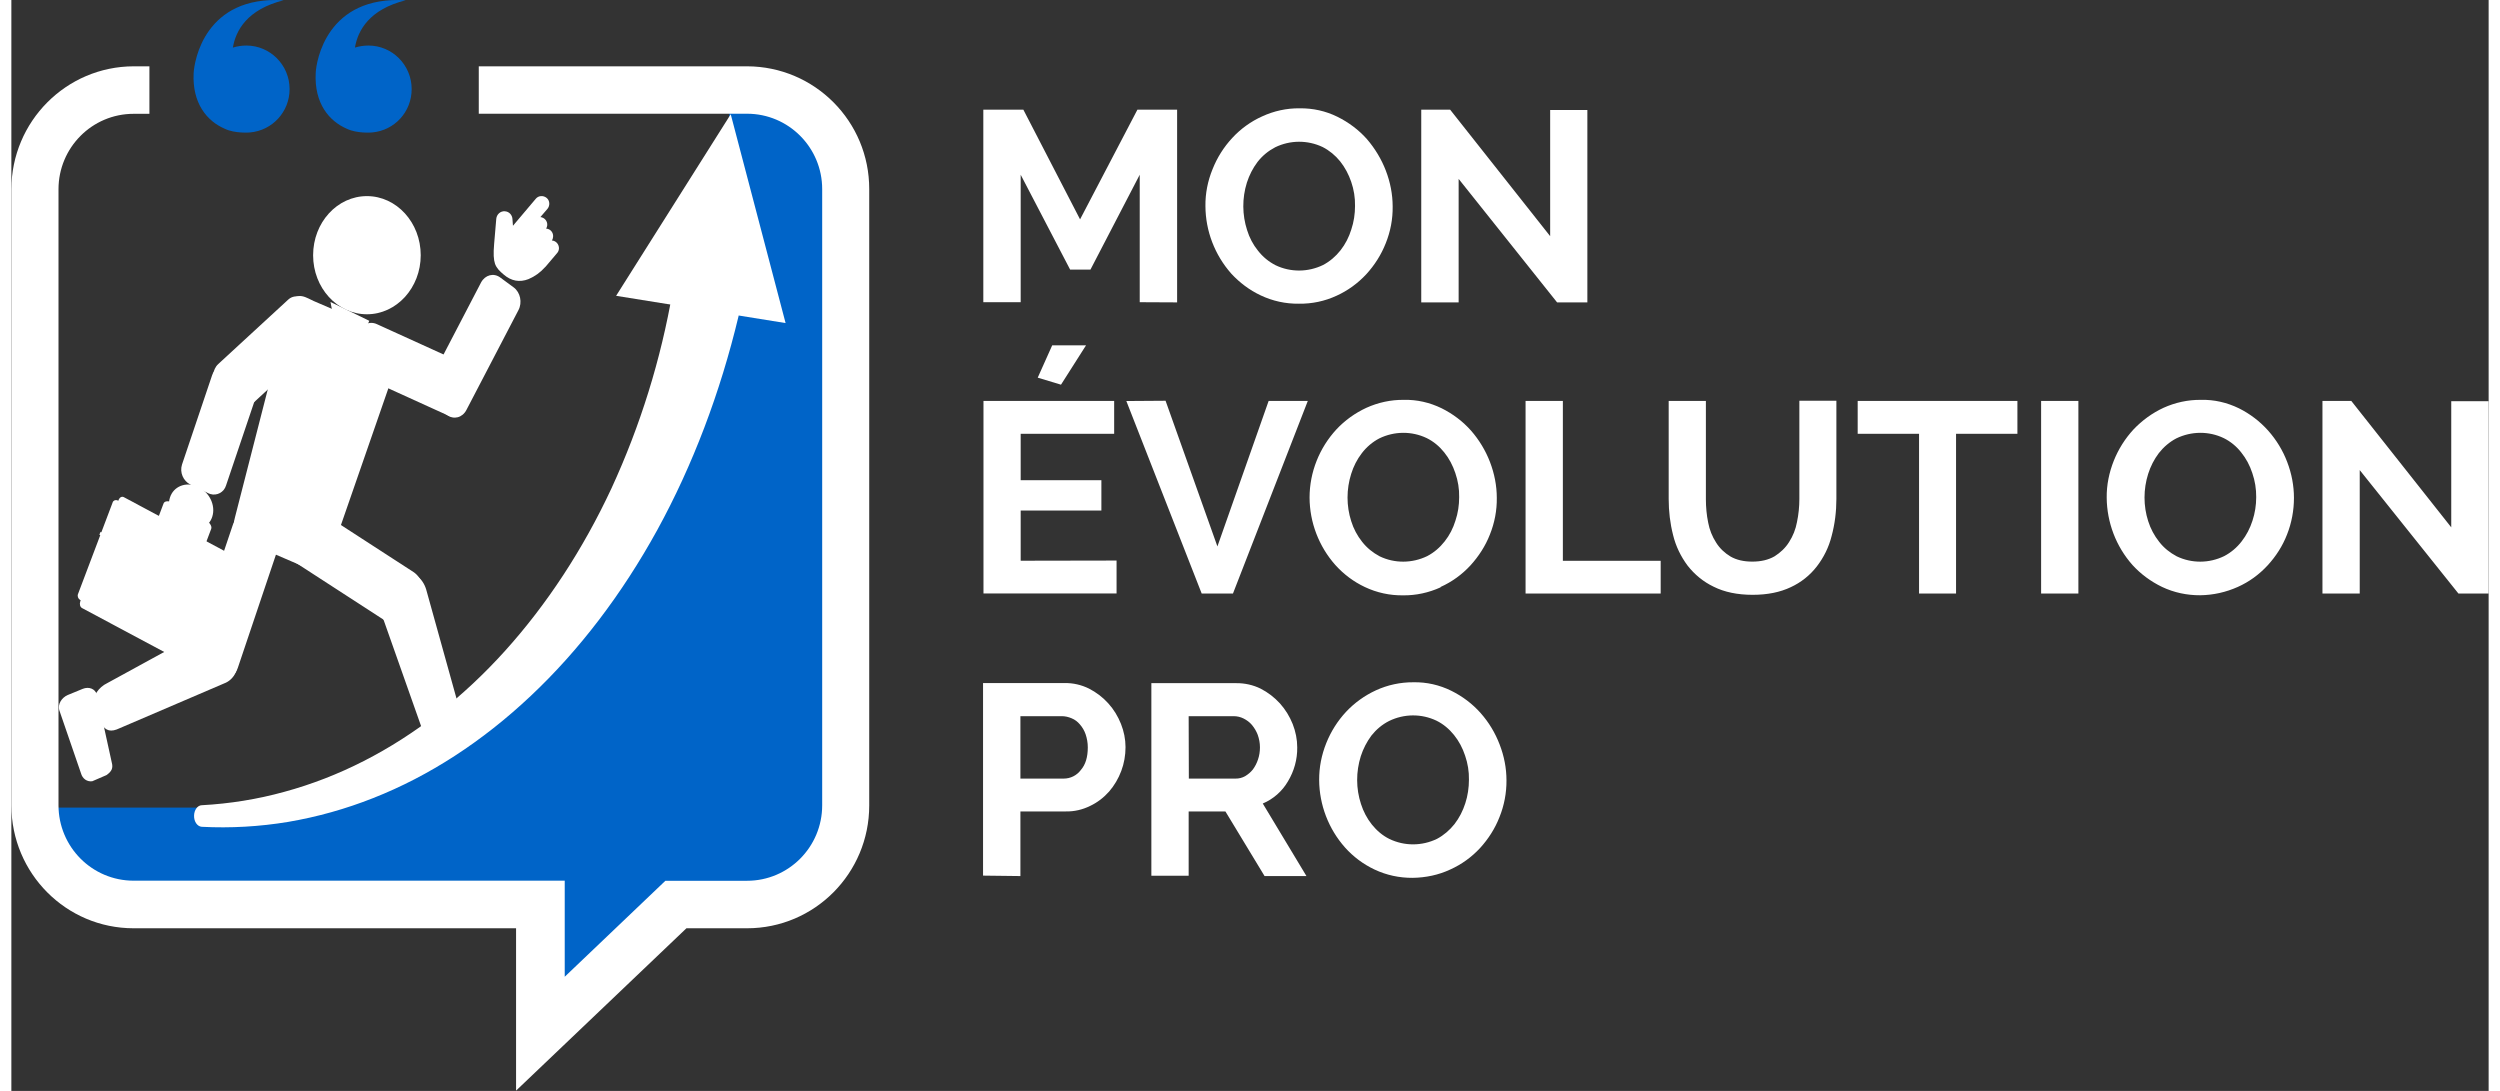 <?xml version="1.0" encoding="UTF-8"?>
<svg xmlns="http://www.w3.org/2000/svg" xmlns:xlink="http://www.w3.org/1999/xlink" width="110px" height="48px" viewBox="0 0 109 48" version="1.1">
<rect x="0" y="0" width="109" height="48" fill="#333333" stroke="none"/>
<g id="surface1">
<path style=" stroke:none;fill-rule:nonzero;fill:rgb(0%,39.216%,78.431%);fill-opacity:1;" d="M 1.734 37.957 C 1.996 39.082 3.82 39.602 5.656 39.77 C 7.496 39.941 23.148 39.855 23.148 39.855 L 23.539 45.047 L 29.305 39.516 L 30.336 39.602 C 31.367 39.684 34.992 39.516 36.113 38.547 C 37.234 37.578 36.887 34.258 36.887 34.258 L 36.887 10.016 C 36.887 8.289 36.543 6.469 35.422 5.027 C 34.301 3.586 31.719 3.699 31.719 3.699 L 31.32 7.766 L 31.32 11.535 L 30.328 15.051 L 29.301 18.941 L 28.008 22 L 25.941 25.457 L 23.141 28.875 L 20.02 31.512 L 17.164 33.398 L 14.125 34.84 L 9.133 35.535 L 1.148 35.535 Z M 1.734 37.957 "/>
<path style=" stroke:none;fill-rule:nonzero;fill:rgb(0%,39.216%,78.431%);fill-opacity:1;" d="M 17.613 3.922 C 17.613 2.859 16.758 2.004 15.711 2.004 C 15.508 2.004 15.305 2.035 15.117 2.094 C 15.246 1.336 15.75 0.41 17.352 0.012 C 13.883 -0.203 13.414 2.676 13.391 3.215 C 13.324 4.543 13.977 5.328 14.758 5.664 C 15.199 5.879 15.84 5.832 15.871 5.828 C 16.863 5.742 17.613 4.918 17.613 3.922 Z M 17.613 3.922 "/>
<path style=" stroke:none;fill-rule:nonzero;fill:rgb(0%,39.216%,78.431%);fill-opacity:1;" d="M 12.242 3.922 C 12.242 2.859 11.387 2.004 10.34 2.004 C 10.137 2.004 9.941 2.035 9.746 2.094 C 9.875 1.336 10.379 0.41 11.98 0.012 C 8.512 -0.203 8.051 2.676 8.02 3.215 C 7.953 4.543 8.605 5.328 9.387 5.664 C 9.828 5.879 10.469 5.832 10.5 5.828 C 11.484 5.742 12.242 4.918 12.242 3.922 Z M 12.242 3.922 "/>
<path style=" stroke:none;fill-rule:nonzero;fill:rgb(100%,100%,100%);fill-opacity:1;" d="M 32.375 2.918 L 20.566 2.918 L 20.566 5.004 L 32.371 5.004 C 34.195 5.004 35.676 6.488 35.676 8.32 L 35.676 35.434 C 35.676 37.27 34.195 38.754 32.371 38.754 L 28.777 38.754 L 26.594 40.836 L 24.348 42.977 L 24.348 38.75 L 5.379 38.75 C 3.551 38.75 2.074 37.262 2.074 35.43 L 2.074 8.328 C 2.074 6.496 3.551 5.008 5.379 5.008 L 6.074 5.008 L 6.074 2.918 L 5.379 2.918 C 2.41 2.926 0.008 5.344 0 8.328 L 0 35.441 C 0.008 38.43 2.41 40.844 5.379 40.844 L 22.207 40.844 L 22.207 47.988 L 29.703 40.844 L 32.371 40.844 C 35.344 40.844 37.746 38.422 37.746 35.441 L 37.746 8.328 C 37.754 5.344 35.348 2.926 32.375 2.918 Z M 32.375 2.918 "/>
<path style=" stroke:none;fill-rule:nonzero;fill:rgb(100%,100%,100%);fill-opacity:1;" d="M 59.375 33.273 C 59.48 32.949 59.637 32.641 59.844 32.363 C 60.055 32.098 60.312 31.879 60.621 31.723 C 61.277 31.402 62.047 31.395 62.707 31.711 C 63.008 31.859 63.266 32.078 63.477 32.34 C 63.691 32.605 63.855 32.914 63.965 33.25 C 64.082 33.59 64.141 33.949 64.133 34.309 C 64.133 34.656 64.082 35.012 63.973 35.344 C 63.867 35.676 63.711 35.984 63.496 36.262 C 63.285 36.527 63.027 36.75 62.727 36.91 C 62.066 37.23 61.297 37.234 60.633 36.914 C 60.332 36.766 60.074 36.543 59.863 36.281 C 59.648 36.012 59.488 35.703 59.383 35.375 C 59.16 34.695 59.16 33.961 59.375 33.273 M 63.312 38.258 C 63.809 38.035 64.25 37.715 64.621 37.316 C 64.988 36.914 65.281 36.457 65.477 35.953 C 65.684 35.441 65.789 34.891 65.785 34.336 C 65.785 33.797 65.68 33.262 65.484 32.758 C 65.289 32.246 65.008 31.781 64.648 31.375 C 64.289 30.969 63.848 30.637 63.359 30.395 C 62.836 30.137 62.27 30.008 61.691 30.02 C 61.121 30.016 60.555 30.137 60.039 30.375 C 59.547 30.602 59.094 30.926 58.723 31.324 C 58.352 31.723 58.059 32.188 57.855 32.699 C 57.648 33.215 57.539 33.766 57.543 34.324 C 57.551 35.414 57.953 36.469 58.68 37.289 C 59.043 37.695 59.48 38.023 59.977 38.258 C 60.504 38.508 61.078 38.629 61.656 38.625 C 62.23 38.617 62.797 38.5 63.312 38.258 M 51.801 31.512 L 53.789 31.512 C 53.934 31.512 54.082 31.547 54.215 31.613 C 54.355 31.684 54.48 31.773 54.586 31.898 C 54.695 32.031 54.781 32.176 54.84 32.332 C 54.902 32.508 54.938 32.691 54.938 32.883 C 54.938 33.066 54.91 33.25 54.852 33.418 C 54.801 33.574 54.723 33.727 54.625 33.859 C 54.531 33.977 54.414 34.074 54.285 34.152 C 54.156 34.223 54.012 34.262 53.859 34.258 L 51.809 34.258 Z M 51.801 38.547 L 51.801 35.703 L 53.418 35.703 L 55.141 38.547 L 56.984 38.547 L 55.062 35.355 C 55.523 35.16 55.914 34.82 56.168 34.383 C 56.441 33.93 56.586 33.414 56.578 32.883 C 56.578 32.535 56.508 32.188 56.379 31.859 C 56.246 31.527 56.059 31.219 55.816 30.949 C 55.574 30.684 55.289 30.465 54.969 30.301 C 54.637 30.137 54.266 30.055 53.895 30.059 L 50.16 30.059 L 50.16 38.531 L 51.801 38.531 Z M 44.398 31.512 L 46.227 31.512 C 46.371 31.512 46.516 31.547 46.652 31.605 C 46.797 31.664 46.914 31.754 47.016 31.875 C 47.129 32.004 47.211 32.148 47.266 32.305 C 47.328 32.488 47.363 32.684 47.363 32.883 C 47.363 33.309 47.266 33.641 47.055 33.883 C 46.875 34.121 46.602 34.258 46.301 34.258 L 44.398 34.258 Z M 44.398 38.547 L 44.398 35.703 L 46.398 35.703 C 46.77 35.711 47.133 35.625 47.465 35.461 C 47.781 35.312 48.066 35.094 48.301 34.828 C 48.527 34.566 48.711 34.258 48.836 33.922 C 48.961 33.59 49.023 33.234 49.023 32.875 C 49.023 32.527 48.953 32.18 48.824 31.855 C 48.691 31.52 48.504 31.211 48.262 30.945 C 48.02 30.676 47.734 30.461 47.414 30.297 C 47.082 30.133 46.711 30.047 46.34 30.055 L 42.754 30.055 L 42.754 38.527 Z M 44.398 38.547 "/>
<path style=" stroke:none;fill-rule:nonzero;fill:rgb(100%,100%,100%);fill-opacity:1;" d="M 107.672 26.117 L 109 26.117 L 109 17.652 L 107.355 17.652 L 107.355 23.203 L 102.957 17.641 L 101.688 17.641 L 101.688 26.117 L 103.328 26.117 L 103.328 20.684 Z M 94.02 20.848 C 94.125 20.52 94.281 20.211 94.488 19.938 C 94.699 19.668 94.961 19.445 95.258 19.289 C 95.918 18.969 96.688 18.961 97.344 19.277 C 97.645 19.426 97.906 19.641 98.113 19.906 C 98.328 20.172 98.492 20.48 98.602 20.816 C 98.719 21.156 98.777 21.516 98.773 21.875 C 98.773 22.23 98.719 22.574 98.609 22.91 C 98.504 23.238 98.344 23.551 98.133 23.82 C 97.926 24.09 97.664 24.312 97.363 24.469 C 96.707 24.789 95.938 24.797 95.273 24.477 C 94.973 24.316 94.711 24.109 94.504 23.84 C 94.289 23.57 94.125 23.262 94.02 22.93 C 93.805 22.262 93.805 21.527 94.02 20.848 M 97.965 25.824 C 98.461 25.602 98.902 25.281 99.273 24.879 C 99.641 24.48 99.934 24.023 100.129 23.52 C 100.332 23.008 100.434 22.457 100.434 21.906 C 100.434 21.371 100.332 20.836 100.137 20.328 C 99.945 19.82 99.66 19.355 99.301 18.949 C 98.938 18.543 98.5 18.207 98.012 17.965 C 97.488 17.711 96.922 17.578 96.34 17.594 C 95.773 17.586 95.207 17.711 94.691 17.945 C 94.195 18.176 93.754 18.496 93.375 18.895 C 93.004 19.297 92.711 19.762 92.508 20.27 C 92.301 20.789 92.188 21.34 92.195 21.895 C 92.203 22.988 92.605 24.043 93.328 24.859 C 93.695 25.262 94.137 25.586 94.629 25.824 C 95.156 26.074 95.73 26.195 96.309 26.191 C 96.883 26.184 97.441 26.059 97.965 25.824 M 90.949 17.641 L 89.309 17.641 L 89.309 26.117 L 90.949 26.117 Z M 88.266 17.641 L 81.238 17.641 L 81.238 19.086 L 83.938 19.086 L 83.938 26.117 L 85.566 26.117 L 85.566 19.086 L 88.266 19.086 Z M 75.645 24.488 C 75.391 24.336 75.168 24.129 75.008 23.871 C 74.836 23.605 74.719 23.309 74.66 22.996 C 74.59 22.656 74.559 22.309 74.559 21.961 L 74.559 17.641 L 72.922 17.641 L 72.922 21.961 C 72.922 22.496 72.984 23.027 73.117 23.547 C 73.234 24.031 73.457 24.488 73.754 24.887 C 74.062 25.281 74.453 25.602 74.902 25.816 C 75.371 26.051 75.945 26.172 76.617 26.172 C 77.27 26.172 77.824 26.059 78.293 25.836 C 78.742 25.629 79.133 25.32 79.438 24.926 C 79.746 24.527 79.969 24.074 80.09 23.59 C 80.234 23.059 80.301 22.504 80.301 21.953 L 80.301 17.633 L 78.672 17.633 L 78.672 21.953 C 78.672 22.293 78.637 22.641 78.566 22.977 C 78.508 23.289 78.391 23.586 78.219 23.852 C 78.059 24.109 77.836 24.316 77.582 24.477 C 77.312 24.633 76.988 24.711 76.605 24.711 C 76.219 24.711 75.906 24.637 75.645 24.488 M 72.57 26.117 L 72.57 24.676 L 68.266 24.676 L 68.266 17.641 L 66.625 17.641 L 66.625 26.117 Z M 58.953 20.848 C 59.055 20.52 59.211 20.211 59.422 19.938 C 59.629 19.668 59.891 19.445 60.191 19.289 C 60.848 18.969 61.617 18.961 62.277 19.277 C 62.578 19.426 62.836 19.641 63.047 19.906 C 63.262 20.172 63.422 20.48 63.535 20.816 C 63.652 21.156 63.711 21.516 63.703 21.875 C 63.703 22.23 63.652 22.574 63.539 22.91 C 63.438 23.238 63.281 23.551 63.066 23.82 C 62.855 24.09 62.598 24.312 62.297 24.469 C 61.637 24.789 60.863 24.797 60.203 24.477 C 59.902 24.316 59.645 24.109 59.434 23.84 C 59.219 23.57 59.055 23.262 58.953 22.93 C 58.738 22.262 58.738 21.527 58.953 20.848 M 62.891 25.824 C 63.383 25.602 63.828 25.281 64.199 24.879 C 64.562 24.48 64.859 24.023 65.055 23.52 C 65.262 23.008 65.367 22.457 65.359 21.906 C 65.359 21.371 65.254 20.836 65.059 20.328 C 64.863 19.82 64.582 19.355 64.227 18.949 C 63.867 18.543 63.422 18.207 62.934 17.965 C 62.414 17.711 61.84 17.578 61.266 17.594 C 60.699 17.586 60.133 17.711 59.617 17.945 C 59.121 18.176 58.672 18.496 58.301 18.895 C 57.93 19.297 57.637 19.762 57.434 20.27 C 57.227 20.789 57.121 21.34 57.121 21.895 C 57.125 22.988 57.531 24.043 58.254 24.859 C 58.621 25.266 59.055 25.594 59.551 25.828 C 60.078 26.078 60.652 26.203 61.234 26.195 C 61.801 26.203 62.367 26.078 62.883 25.844 M 49.059 17.645 L 52.375 26.117 L 53.75 26.117 L 57.043 17.641 L 55.32 17.641 L 53.066 24.043 L 50.785 17.633 Z M 44.41 24.672 L 44.41 22.465 L 47.961 22.465 L 47.961 21.129 L 44.41 21.129 L 44.41 19.086 L 48.523 19.086 L 48.523 17.641 L 42.773 17.641 L 42.773 26.113 L 48.629 26.113 L 48.629 24.664 Z M 47.285 15.195 L 45.797 15.195 L 45.16 16.617 L 46.184 16.926 Z M 68.012 13.305 L 69.344 13.305 L 69.344 4.84 L 67.707 4.84 L 67.707 10.391 L 63.305 4.824 L 62.035 4.824 L 62.035 13.305 L 63.68 13.305 L 63.68 7.871 Z M 54.363 8.035 C 54.469 7.707 54.625 7.398 54.832 7.125 C 55.043 6.855 55.301 6.641 55.609 6.48 C 56.266 6.16 57.035 6.156 57.695 6.469 C 57.992 6.621 58.254 6.836 58.465 7.098 C 58.68 7.367 58.84 7.672 58.953 8 C 59.07 8.34 59.129 8.703 59.121 9.062 C 59.121 9.414 59.07 9.762 58.957 10.098 C 58.855 10.43 58.699 10.738 58.484 11.012 C 58.273 11.281 58.012 11.504 57.715 11.66 C 57.055 11.98 56.285 11.988 55.621 11.668 C 55.32 11.512 55.062 11.301 54.852 11.031 C 54.637 10.766 54.473 10.457 54.371 10.121 C 54.156 9.453 54.148 8.723 54.363 8.035 M 58.309 13.012 C 58.801 12.789 59.246 12.465 59.617 12.066 C 59.98 11.668 60.273 11.211 60.473 10.703 C 60.68 10.188 60.785 9.645 60.777 9.086 C 60.777 8.551 60.672 8.016 60.477 7.508 C 60.281 7 60 6.535 59.645 6.121 C 59.285 5.715 58.84 5.383 58.352 5.141 C 57.832 4.883 57.266 4.758 56.684 4.766 C 56.117 4.758 55.551 4.883 55.035 5.121 C 54.539 5.344 54.09 5.668 53.719 6.07 C 53.348 6.469 53.055 6.934 52.852 7.445 C 52.641 7.961 52.531 8.512 52.539 9.066 C 52.543 10.16 52.949 11.215 53.672 12.035 C 54.039 12.434 54.473 12.762 54.969 12.996 C 55.496 13.246 56.07 13.371 56.652 13.363 C 57.227 13.371 57.785 13.254 58.309 13.012 M 51.293 13.305 L 51.293 4.824 L 49.547 4.824 L 47.023 9.652 L 44.527 4.824 L 42.766 4.824 L 42.766 13.297 L 44.41 13.297 L 44.41 7.688 L 46.586 11.863 L 47.48 11.863 L 49.648 7.688 L 49.648 13.297 Z M 51.293 13.305 "/>
<path style=" stroke:none;fill-rule:nonzero;fill:rgb(100%,100%,100%);fill-opacity:1;" d="M 8.375 35.43 C 9.609 35.363 10.828 35.168 12.012 34.84 C 13.219 34.512 14.391 34.055 15.508 33.484 C 17.77 32.332 19.875 30.684 21.719 28.641 C 23.562 26.598 25.156 24.168 26.406 21.484 C 27.676 18.727 28.582 15.812 29.098 12.812 C 29.285 11.727 30.102 11.051 30.91 11.309 C 31.719 11.562 32.219 12.648 32.031 13.738 C 32.023 13.789 32.012 13.836 32 13.879 L 32 13.895 C 31.191 17.285 29.977 20.48 28.422 23.316 C 26.863 26.152 24.977 28.621 22.852 30.621 C 20.727 32.625 18.383 34.145 15.926 35.113 C 14.711 35.594 13.461 35.945 12.176 36.164 C 10.926 36.371 9.648 36.445 8.375 36.379 C 8.18 36.363 8.031 36.148 8.039 35.887 C 8.043 35.637 8.195 35.434 8.375 35.43 Z M 8.375 35.43 "/>
<path style=" stroke:none;fill-rule:nonzero;fill:rgb(100%,100%,100%);fill-opacity:1;" d="M 34.066 14.215 L 31.652 5.027 L 26.609 13.016 Z M 34.066 14.215 "/>
<path style=" stroke:none;fill-rule:nonzero;fill:rgb(100%,100%,100%);fill-opacity:1;" d="M 3.609 30.957 C 3.59 30.617 3.832 30.242 4.223 30.055 L 8.629 27.645 C 9.02 27.453 9.445 27.625 9.582 28.016 L 9.906 28.98 C 10.043 29.371 9.836 29.844 9.445 30.035 L 4.77 32.039 C 4.379 32.227 4.164 32.168 3.949 31.848 C 3.945 31.848 3.609 30.957 3.609 30.957 Z M 3.609 30.957 "/>
<path style=" stroke:none;fill-rule:nonzero;fill:rgb(100%,100%,100%);fill-opacity:1;" d="M 8.285 29.504 C 7.953 29.348 7.809 28.848 7.957 28.398 L 9.738 23.113 C 9.887 22.66 10.285 22.418 10.613 22.574 L 11.426 22.961 C 11.758 23.121 11.902 23.617 11.754 24.07 L 9.973 29.359 C 9.824 29.812 9.426 30.055 9.102 29.895 C 9.102 29.895 8.285 29.504 8.285 29.504 Z M 8.285 29.504 "/>
<path style=" stroke:none;fill-rule:nonzero;fill:rgb(100%,100%,100%);fill-opacity:1;" d="M 8.48 29.387 C 8.441 29.496 8.336 29.551 8.254 29.504 L 3.109 26.754 C 3.023 26.707 2.992 26.582 3.031 26.465 L 4.719 21.992 C 4.766 21.883 4.863 21.828 4.949 21.875 L 10.09 24.625 C 10.176 24.672 10.207 24.797 10.168 24.914 Z M 8.48 29.387 "/>
<path style=" stroke:none;fill-rule:nonzero;fill:rgb(100%,100%,100%);fill-opacity:1;" d="M 13.996 24.559 C 13.863 24.98 13.539 25.223 13.258 25.102 L 10.109 23.746 C 9.828 23.629 9.711 23.191 9.836 22.773 L 12.254 13.344 C 12.566 12.762 13.023 13.129 13.305 13.246 L 16.453 14.602 C 16.953 14.816 17.195 14.809 17.164 15.426 Z M 13.996 24.559 "/>
<path style=" stroke:none;fill-rule:nonzero;fill:rgb(100%,100%,100%);fill-opacity:1;" d="M 18.012 11.23 C 18.012 12.664 16.949 13.828 15.645 13.828 C 14.34 13.828 13.277 12.668 13.277 11.23 C 13.277 9.789 14.34 8.629 15.645 8.629 C 16.949 8.629 18.012 9.793 18.012 11.23 Z M 18.012 11.23 "/>
<path style=" stroke:none;fill-rule:nonzero;fill:rgb(100%,100%,100%);fill-opacity:1;" d="M 20.043 17.887 C 19.926 18.262 19.555 18.438 19.23 18.289 L 15.355 16.527 C 15.023 16.375 14.855 15.949 14.973 15.578 L 15.266 14.66 C 15.383 14.285 15.75 14.109 16.082 14.262 L 19.953 16.023 C 20.285 16.172 20.453 16.598 20.336 16.973 Z M 20.043 17.887 "/>
<path style=" stroke:none;fill-rule:nonzero;fill:rgb(100%,100%,100%);fill-opacity:1;" d="M 20.02 18.043 C 19.844 18.379 19.465 18.477 19.176 18.262 L 18.582 17.824 C 18.289 17.605 18.199 17.16 18.375 16.828 L 20.668 12.426 C 20.848 12.094 21.223 11.996 21.512 12.211 L 22.105 12.648 C 22.398 12.867 22.488 13.312 22.312 13.645 Z M 20.02 18.043 "/>
<path style="fill-rule:nonzero;fill:rgb(100%,100%,100%);fill-opacity:1;stroke-width:1;stroke-linecap:butt;stroke-linejoin:miter;stroke:rgb(100%,100%,100%);stroke-opacity:1;stroke-miterlimit:10;" d="M 241.625 217.303 L 226.104 254.411 L 216.696 205.192 Z M 241.625 217.303 " transform="matrix(0.065,0,0,0.065,0,0.006)"/>
<path style=" stroke:none;fill-rule:nonzero;fill:rgb(100%,100%,100%);fill-opacity:1;" d="M 9.008 17.035 C 8.801 16.715 8.84 16.258 9.105 16.016 L 12.176 13.188 C 12.438 12.945 12.82 13.012 13.031 13.332 L 13.547 14.121 C 13.754 14.445 13.715 14.902 13.449 15.145 L 10.379 17.973 C 10.117 18.215 9.73 18.148 9.523 17.828 Z M 9.008 17.035 "/>
<path style=" stroke:none;fill-rule:nonzero;fill:rgb(100%,100%,100%);fill-opacity:1;" d="M 7.879 21.324 C 7.562 21.16 7.398 20.789 7.508 20.441 L 8.832 16.512 C 8.922 16.219 9.23 16.055 9.523 16.141 C 9.555 16.145 9.582 16.16 9.613 16.18 L 10.398 16.551 C 10.715 16.715 10.879 17.09 10.77 17.438 L 9.445 21.363 C 9.355 21.66 9.047 21.824 8.754 21.738 C 8.723 21.73 8.695 21.719 8.664 21.703 Z M 7.879 21.324 "/>
<path style=" stroke:none;fill-rule:nonzero;fill:rgb(100%,100%,100%);fill-opacity:1;" d="M 8.383 29.047 C 8.355 29.129 8.273 29.176 8.188 29.156 C 8.176 29.156 8.168 29.148 8.16 29.145 L 3.02 26.395 C 2.934 26.336 2.895 26.23 2.934 26.133 L 4.453 22.117 C 4.473 22.031 4.562 21.988 4.648 22.008 C 4.66 22.008 4.668 22.012 4.672 22.02 L 9.816 24.77 C 9.902 24.828 9.941 24.934 9.902 25.031 Z M 8.383 29.047 "/>
<path style=" stroke:none;fill-rule:nonzero;fill:rgb(100%,100%,100%);fill-opacity:1;" d="M 7.758 26.008 C 7.711 26.133 7.516 26.145 7.32 26.039 L 5.938 25.301 C 5.742 25.195 5.617 25.012 5.664 24.895 L 6.695 22.156 C 6.738 22.031 6.934 22.027 7.133 22.125 L 8.52 22.863 C 8.715 22.969 8.84 23.152 8.793 23.27 Z M 7.758 26.008 "/>
<path style="fill:none;stroke-width:1;stroke-linecap:butt;stroke-linejoin:miter;stroke:rgb(100%,100%,100%);stroke-opacity:1;stroke-miterlimit:10;" d="M 105.411 393.475 L 97.321 389.18 L 103.913 371.819 L 112.003 376.115 Z M 105.411 393.475 " transform="matrix(0.065,0,0,0.065,0,0.006)"/>
<path style=" stroke:none;fill-rule:nonzero;fill:rgb(100%,100%,100%);fill-opacity:1;" d="M 6.531 24.945 L 3.871 23.523 L 3.926 23.402 L 6.578 24.82 Z M 6.531 24.945 "/>
<path style=" stroke:none;fill-rule:nonzero;fill:rgb(100%,100%,100%);fill-opacity:1;" d="M 9.406 26.504 L 6.934 25.184 L 6.98 25.059 L 9.453 26.379 Z M 9.406 26.504 "/>
<path style=" stroke:none;fill-rule:nonzero;fill:rgb(100%,100%,100%);fill-opacity:1;" d="M 8.84 22.734 C 8.684 23.23 8.137 23.445 7.621 23.219 C 7.105 22.988 6.816 22.391 6.977 21.895 C 7.133 21.398 7.68 21.18 8.195 21.41 C 8.707 21.641 9 22.23 8.84 22.734 Z M 8.84 22.734 "/>
<path style=" stroke:none;fill-rule:nonzero;fill:rgb(100%,100%,100%);fill-opacity:1;" d="M 17.613 27.184 C 17.441 27.559 17.012 27.672 16.648 27.441 L 12.449 24.719 C 12.09 24.48 11.934 23.988 12.105 23.617 L 12.523 22.699 C 12.691 22.328 13.121 22.215 13.488 22.445 L 17.691 25.168 C 18.051 25.406 18.207 25.895 18.035 26.27 Z M 17.613 27.184 "/>
<path style=" stroke:none;fill-rule:nonzero;fill:rgb(100%,100%,100%);fill-opacity:1;" d="M 19.008 33.398 C 18.723 33.406 18.402 33.07 18.246 32.566 L 16.219 26.824 C 16.062 26.32 16.203 25.789 16.535 25.641 L 17.359 25.281 C 17.691 25.137 18.094 25.426 18.25 25.93 L 19.934 31.984 C 20.09 32.488 20.043 32.758 19.77 33.02 Z M 19.008 33.398 "/>
<path style=" stroke:none;fill-rule:nonzero;fill:rgb(100%,100%,100%);fill-opacity:1;" d="M 3.559 34.375 C 3.336 34.406 3.129 34.27 3.062 34.02 L 2.105 31.238 C 2.039 30.988 2.203 30.703 2.477 30.582 L 3.141 30.309 C 3.414 30.199 3.688 30.309 3.762 30.559 L 4.418 33.551 C 4.484 33.797 4.418 33.941 4.184 34.105 Z M 3.559 34.375 "/>
<path style=" stroke:none;fill-rule:nonzero;fill:rgb(100%,100%,100%);fill-opacity:1;" d="M 21.66 12.078 C 21.484 11.93 21.355 11.805 21.281 11.609 C 21.219 11.418 21.203 11.176 21.242 10.73 L 21.336 9.625 C 21.355 9.43 21.523 9.277 21.719 9.297 C 21.895 9.309 22.031 9.449 22.047 9.625 L 22.07 9.934 L 23.074 8.746 C 23.191 8.602 23.406 8.59 23.551 8.707 C 23.695 8.824 23.707 9.043 23.59 9.188 L 23.277 9.551 C 23.461 9.57 23.598 9.734 23.578 9.918 C 23.57 9.965 23.559 10.012 23.531 10.059 C 23.719 10.07 23.855 10.234 23.836 10.422 C 23.832 10.48 23.812 10.535 23.785 10.582 C 23.969 10.594 24.105 10.758 24.094 10.945 C 24.086 11.02 24.059 11.086 24.012 11.137 C 23.863 11.312 23.602 11.621 23.512 11.727 L 23.48 11.758 C 23.277 11.988 23.031 12.164 22.754 12.281 C 22.363 12.434 21.992 12.367 21.66 12.078 Z M 21.66 12.078 "/>
</g>
</svg>
